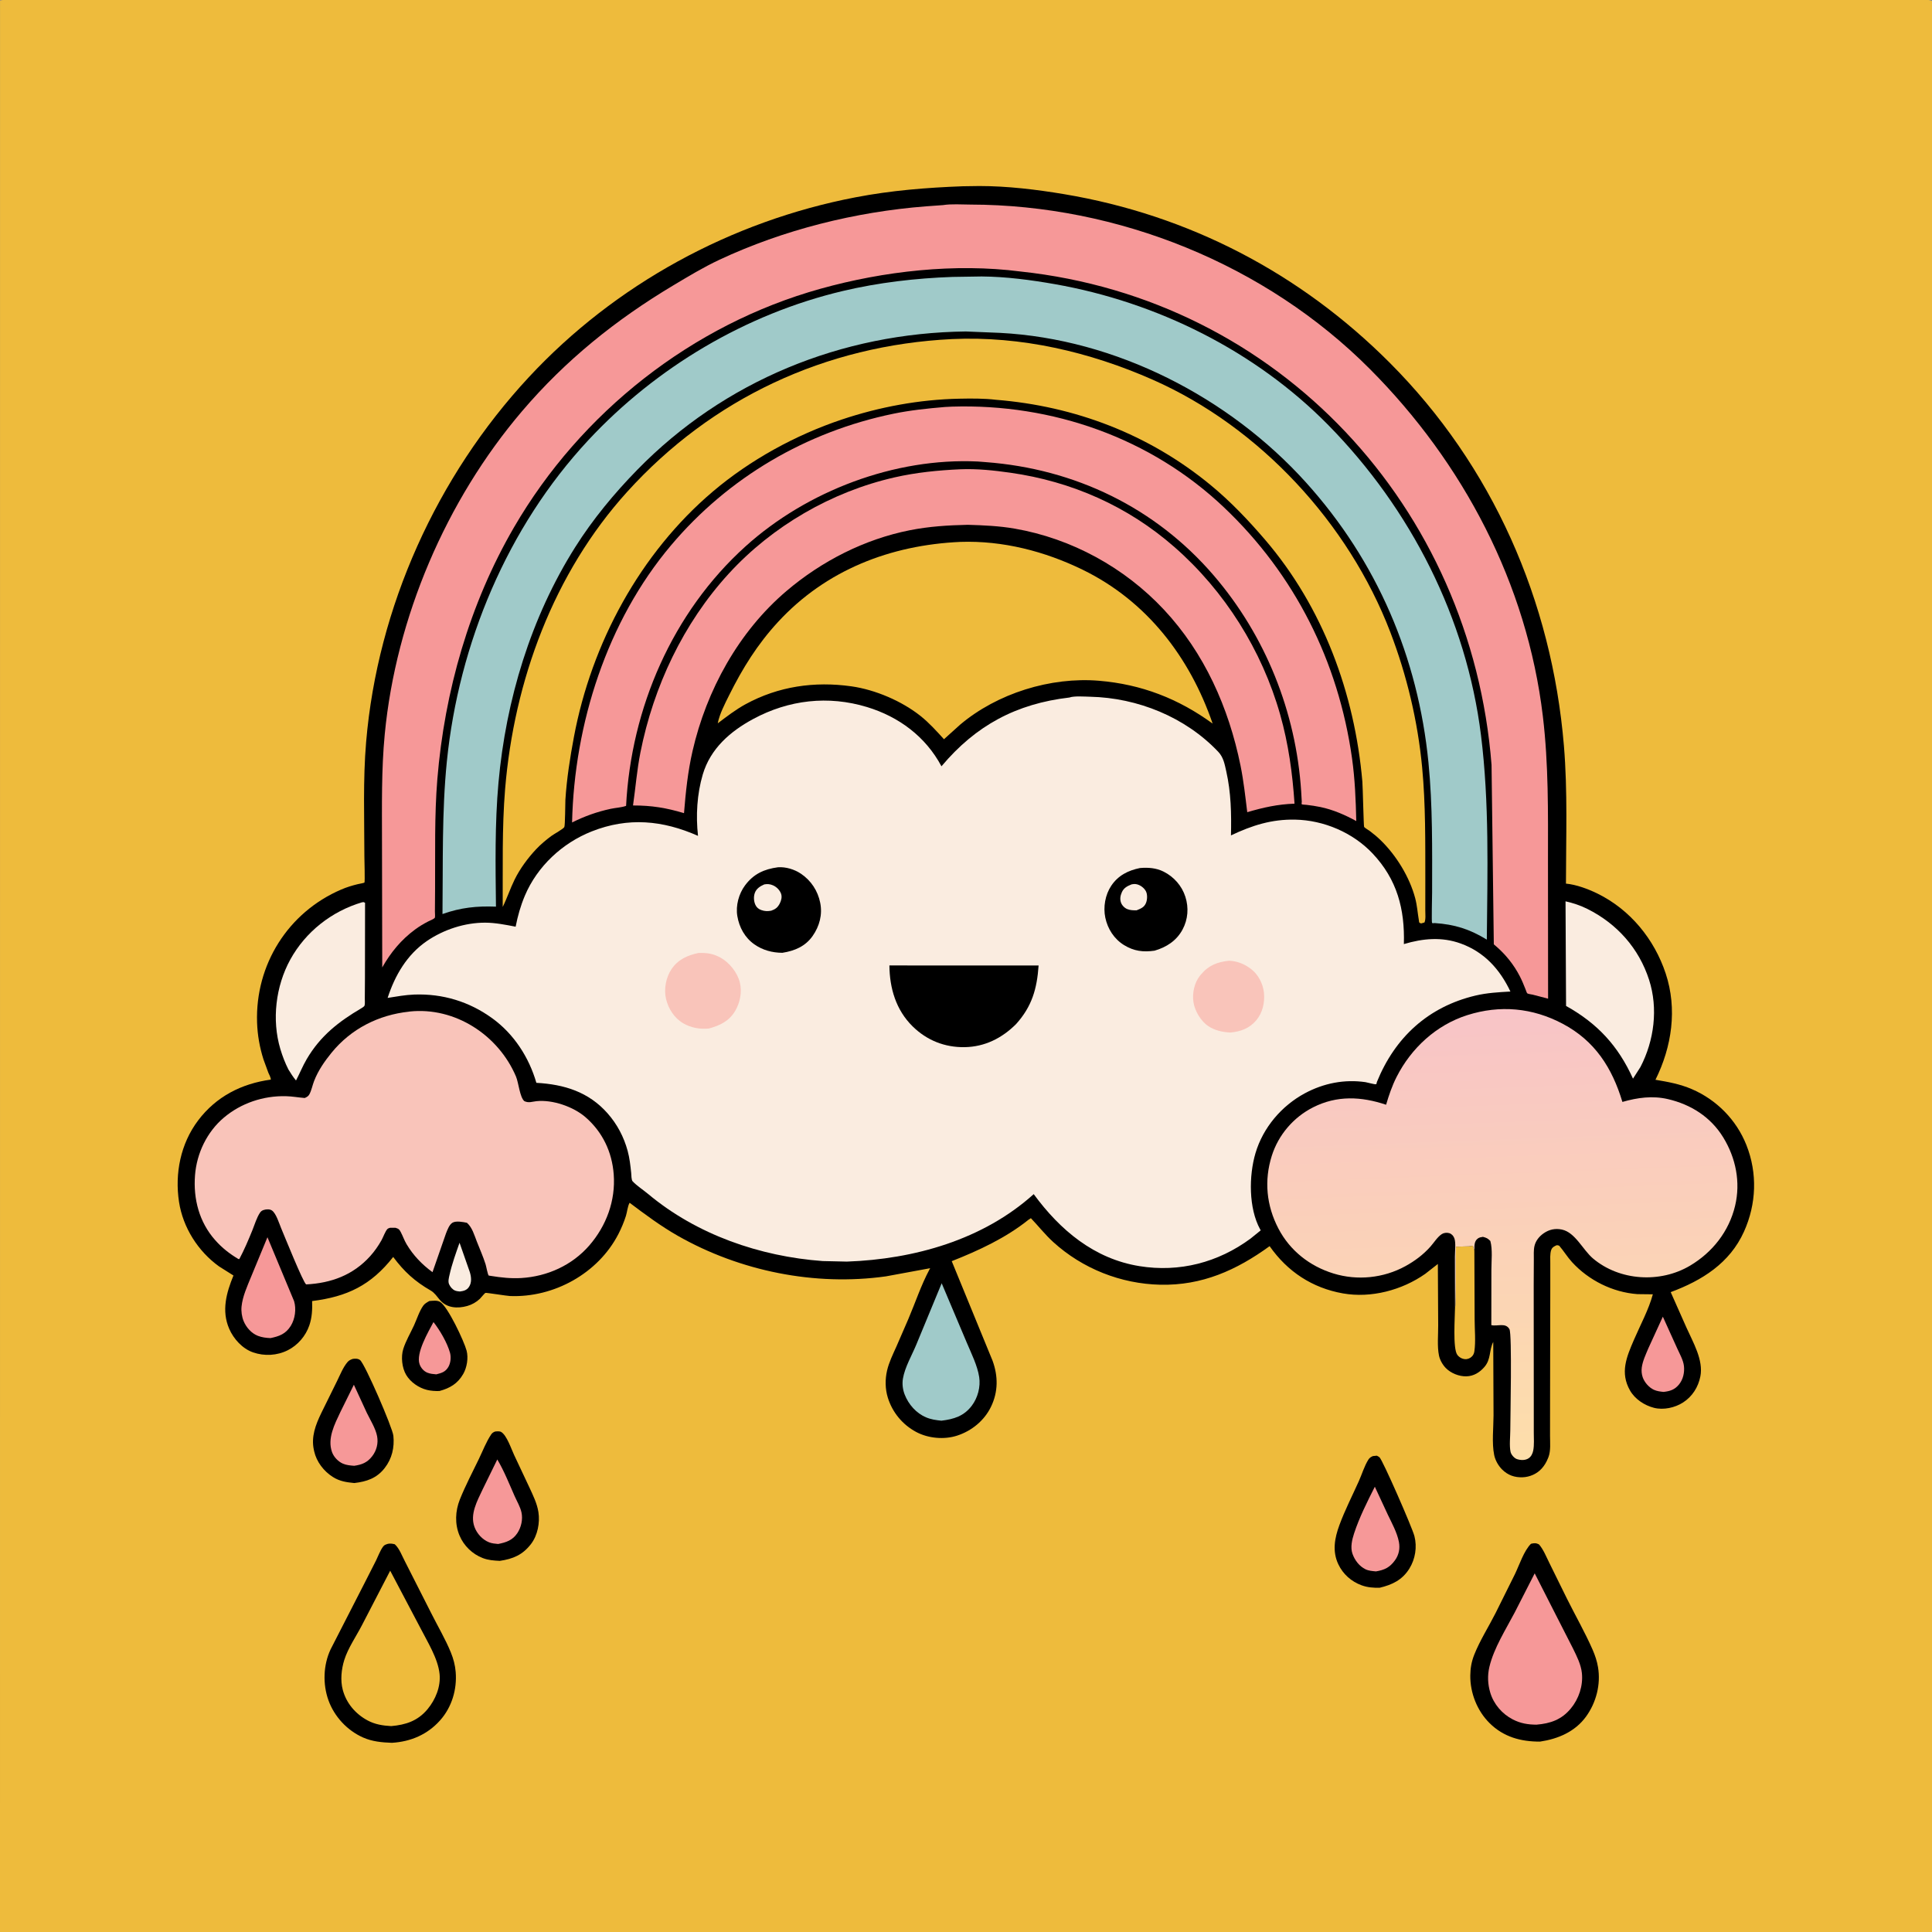 <svg version="1.1" xmlns="http://www.w3.org/2000/svg" style="display: block;" viewBox="0 0 2048 2048" width="1024" height="1024">
<rect x="0" y="0" width="2048" height="2048" fill="#808080" stroke="none"/>
<defs>
	<linearGradient id="Gradient1" gradientUnits="userSpaceOnUse" x1="1602.73" y1="1545.49" x2="1585.08" y2="1071.07">
		<stop class="stop0" offset="0" stop-opacity="1" stop-color="rgb(253,222,170)"/>
		<stop class="stop1" offset="1" stop-opacity="1" stop-color="rgb(248,196,199)"/>
	</linearGradient>
</defs>
<path transform="translate(0,0)" fill="rgb(238,187,60)" d="M 2048 1 L 2048 2048 L -0 2048 L 0.047 0.547 L 3 0 L 1600.23 -0.066 L 1928.76 -0.067 L 2012.87 -0.063 L 2035.74 -0.066 C 2039.74 -0.066 2044.29 -0.681 2048 1 z"/>
<path transform="translate(0,0)" fill="rgb(0,0,0)" d="M 455.148 1379.13 C 458.769 1378.91 463.242 1378.12 466.5 1380.07 C 474.69 1384.95 491.934 1421.68 494.593 1431.65 C 496.67 1439.43 494.962 1449.65 491.02 1456.5 C 485.089 1466.8 476.932 1471.5 465.858 1474.52 C 461.518 1474.68 456.726 1474.37 452.509 1473.32 C 443.861 1471.16 435.118 1465.14 430.555 1457.44 C 426.1 1449.92 424.86 1438.23 427.516 1429.85 C 430.187 1421.43 435.144 1413.05 438.841 1405 C 441.854 1398.44 444.528 1389.8 448.706 1383.99 C 450.3 1381.78 452.814 1380.43 455.148 1379.13 z"/>
<path transform="translate(0,0)" fill="rgb(246,152,152)" d="M 459.507 1401.45 C 466.336 1410.16 473.997 1423.23 477.009 1433.91 C 478.346 1438.65 477.745 1444.89 475.192 1449.15 C 472.087 1454.34 468.099 1455.45 462.503 1456.86 C 459.328 1456.59 456.08 1456.33 453.094 1455.14 C 449.178 1453.57 446.122 1449.99 444.741 1446.04 C 440.679 1434.4 454.105 1411.66 459.507 1401.45 z"/>
<path transform="translate(0,0)" fill="rgb(0,0,0)" d="M 373.936 1440.5 C 376.588 1440.12 379.462 1440 381.703 1441.75 C 386.824 1445.73 416.095 1513.29 416.991 1521.97 C 418.27 1534.35 415.535 1546.2 407.822 1556.13 C 399.34 1567.06 388.639 1570.55 375.581 1572.09 C 367.259 1571.28 360.099 1570.26 352.829 1565.65 C 343.192 1559.54 335.541 1549.61 333.024 1538.41 L 332.726 1537 C 329.657 1523.03 334.557 1510.4 340.525 1497.98 L 357.394 1463.75 C 360.565 1457.33 363.716 1449.29 368.394 1443.84 C 369.981 1442 371.688 1441.29 373.936 1440.5 z"/>
<path transform="translate(0,0)" fill="rgb(246,152,152)" d="M 375.12 1467.89 L 388.793 1497.56 C 392.433 1505.08 398.241 1514.26 399.759 1522.5 C 401.151 1530.06 399.205 1537.62 394.529 1543.67 C 389.299 1550.43 383.646 1552.62 375.44 1553.8 C 371.405 1553.48 367.257 1553.17 363.5 1551.53 C 358.487 1549.35 353.861 1544.53 351.995 1539.39 C 346.701 1524.82 354.81 1509.55 360.916 1496.6 L 375.12 1467.89 z"/>
<path transform="translate(0,0)" fill="rgb(0,0,0)" d="M 1455.32 1543.5 L 1459.5 1543.08 C 1460.43 1543.63 1461.46 1544.03 1462.28 1544.73 C 1465.65 1547.6 1497.03 1619.29 1499.35 1628.37 C 1502.3 1639.87 1500.3 1652.54 1494.07 1662.65 C 1486.54 1674.85 1475.8 1679.92 1462.44 1683.1 C 1455.73 1683.19 1449.67 1682.8 1443.27 1680.45 C 1432.41 1676.46 1423.63 1668.65 1418.68 1658.2 C 1412.14 1644.38 1414.76 1630.46 1419.81 1616.69 C 1425.65 1600.79 1433.54 1585.48 1440.45 1570.02 C 1443.71 1562.72 1446.31 1554 1450.53 1547.27 C 1451.8 1545.23 1453.19 1544.49 1455.32 1543.5 z"/>
<path transform="translate(0,0)" fill="rgb(246,152,152)" d="M 1457.38 1576 L 1471.11 1605.55 C 1475.42 1614.54 1481.02 1624.68 1482.9 1634.5 C 1484.23 1641.52 1482.91 1648.18 1478.73 1653.97 C 1473.26 1661.56 1467.56 1664.28 1458.58 1665.75 C 1454.86 1665.39 1450.93 1665.17 1447.52 1663.51 C 1440.88 1660.28 1436.09 1653.91 1433.68 1647.06 C 1431.29 1640.31 1433.22 1632.11 1435.37 1625.55 C 1440.99 1608.43 1449.26 1592.06 1457.38 1576 z"/>
<path transform="translate(0,0)" fill="rgb(0,0,0)" d="M 524.713 1517.5 C 526.577 1517.26 529.631 1516.97 531.251 1517.94 C 537.281 1521.55 541.856 1535.71 545.007 1542.38 L 561.043 1576.45 C 564.93 1584.89 569.297 1593.6 570.741 1602.88 C 572.497 1614.16 569.919 1627.54 562.891 1636.71 C 554.062 1648.22 543.831 1652.54 529.802 1654.58 C 523.502 1654.27 517.723 1653.92 511.75 1651.62 C 500.706 1647.38 491.673 1638.61 487.097 1627.71 C 481.982 1615.53 482.592 1601.72 487.438 1589.59 C 493.291 1574.95 500.828 1560.65 507.683 1546.44 C 511.729 1538.05 515.385 1528.48 520.545 1520.75 C 521.742 1518.96 522.786 1518.32 524.713 1517.5 z"/>
<path transform="translate(0,0)" fill="rgb(246,152,152)" d="M 527.156 1547.09 C 534.322 1559.15 539.758 1572.86 545.432 1585.71 C 547.87 1591.23 551.512 1597.32 552.793 1603.18 C 554.402 1610.54 552.555 1618.94 548.418 1625.17 C 543.362 1632.79 536.48 1635.04 528.038 1636.69 C 524.893 1636.42 521.457 1636.1 518.5 1634.94 C 511.42 1632.16 505.548 1625.71 502.967 1618.64 C 497.982 1604.99 505.908 1591.04 511.603 1578.85 L 527.156 1547.09 z"/>
<path transform="translate(0,0)" fill="rgb(0,0,0)" d="M 1622.88 1636.5 C 1626.19 1635.63 1628.41 1635.5 1631.5 1637.23 C 1636.24 1642.81 1639.2 1650.41 1642.46 1656.95 L 1660.96 1694.48 C 1669.93 1712.53 1680.26 1730.49 1688.3 1748.91 C 1690.88 1754.84 1692.89 1760.89 1693.96 1767.27 C 1697.04 1785.47 1692.08 1804.77 1681.25 1819.68 C 1669.59 1835.74 1651.55 1843.33 1632.5 1846.18 C 1612.1 1846.24 1593.78 1841.27 1578.93 1826.5 C 1565.79 1813.43 1558.4 1794.59 1558.57 1776.14 C 1558.65 1768.28 1559.86 1761.41 1562.75 1754.1 C 1568.72 1739.01 1577.92 1724.64 1585.27 1710.13 L 1606.02 1668.39 C 1610.62 1658.79 1615.44 1643.84 1622.88 1636.5 z"/>
<path transform="translate(0,0)" fill="rgb(246,152,152)" d="M 1626.84 1667.81 L 1649.15 1711.63 L 1667.4 1747.39 C 1671.38 1755.51 1675.91 1764.38 1676.87 1773.5 C 1678.27 1786.94 1673.69 1800.75 1665.1 1811.12 C 1655.3 1822.96 1643.46 1827 1628.69 1828.22 C 1619.61 1828.16 1611.77 1826.88 1603.6 1822.65 C 1592.26 1816.78 1583.47 1806.58 1579.75 1794.31 C 1577.05 1785.39 1576.66 1776.01 1578.82 1766.94 C 1583.57 1747.03 1596.14 1727.41 1605.62 1709.36 L 1626.84 1667.81 z"/>
<path transform="translate(0,0)" fill="rgb(0,0,0)" d="M 411.239 1636.5 C 414.112 1636.04 415.742 1636.32 418.5 1637 C 423.438 1641.46 426.298 1649.6 429.415 1655.45 L 457.407 1710.61 C 464.237 1724.22 472.132 1737.49 477.889 1751.59 C 480.654 1758.36 482.465 1765.09 483.054 1772.43 C 484.537 1790.91 478.98 1809.62 466.573 1823.59 C 453.135 1838.71 435.326 1846.27 415.429 1847.45 C 404.871 1847.08 394.574 1846.14 384.809 1841.8 C 368.084 1834.37 354.446 1819.73 348.215 1802.5 C 341.986 1785.28 342.658 1764.91 350.495 1748.31 L 386.425 1678.16 L 398.639 1654.12 C 400.868 1649.53 402.928 1643.92 405.855 1639.77 C 407.456 1637.5 408.697 1637.39 411.239 1636.5 z"/>
<path transform="translate(0,0)" fill="rgb(238,187,60)" d="M 413.62 1665.01 L 445.367 1725.23 C 452.919 1740.13 464.251 1757.78 465.967 1774.5 C 467.344 1787.91 461.612 1801.75 453.163 1811.88 C 442.83 1824.26 430.165 1828.4 414.664 1829.74 C 405.758 1829.25 397.449 1827.96 389.5 1823.65 C 376.761 1816.74 367.119 1805.44 363.363 1791.36 C 360.647 1781.17 361.857 1769.47 364.997 1759.5 C 368.882 1747.17 377.586 1734.51 383.595 1722.96 L 413.62 1665.01 z"/>
<path transform="translate(0,0)" fill="rgb(0,0,0)" d="M 1020.62 197.446 L 1038.03 197.194 C 1067.91 197.202 1098.54 200.887 1128 205.817 C 1260.23 227.951 1378.24 289.541 1472.93 384.299 C 1582.18 493.618 1644.99 637.047 1657.81 790.487 C 1661.85 838.876 1660.01 888.131 1659.97 936.671 C 1670.97 937.683 1683.63 942.421 1693.5 947.276 C 1728.07 964.274 1753.66 995.584 1765.7 1031.93 C 1778.17 1069.59 1772.26 1109.56 1754.86 1144.61 C 1768.21 1146.83 1780.79 1149.11 1793.29 1154.47 C 1819.64 1165.77 1840.69 1187.1 1851.27 1213.82 C 1863.09 1243.68 1861.88 1276.28 1848.73 1305.5 C 1833.62 1339.08 1804.15 1357.39 1771.01 1369.71 L 1787.78 1407.46 C 1794.61 1422.77 1805.89 1441.71 1802.45 1459.06 C 1800.21 1470.41 1793.91 1480.42 1784.04 1486.74 C 1775.41 1492.26 1763.37 1494.91 1753.31 1492.35 C 1743.24 1489.8 1733.18 1483.2 1727.93 1474.04 C 1717.05 1455.05 1724.23 1438.39 1732.13 1420.08 C 1738.76 1404.69 1747.76 1388.09 1752.08 1372.02 L 1735.71 1371.83 C 1709.51 1369.91 1684.09 1357.22 1666.44 1337.93 C 1661.47 1332.5 1657.65 1326.11 1652.82 1320.5 C 1650.69 1319.87 1650.62 1319.65 1648.64 1320.67 C 1646.58 1321.72 1645.05 1322.82 1644.31 1325.1 C 1642.92 1329.42 1643.38 1334.75 1643.37 1339.27 L 1643.37 1365.05 L 1643.14 1486.73 L 1643.1 1522.12 C 1643.1 1529.17 1643.99 1537.8 1641.47 1544.5 L 1640.85 1546 C 1639.22 1550.01 1637.25 1553.4 1634.35 1556.64 C 1629.21 1562.39 1621.57 1565.73 1613.91 1565.98 C 1605.52 1566.26 1598.38 1563.77 1592.33 1557.75 C 1588.28 1553.73 1585.06 1548.01 1583.9 1542.41 C 1581.29 1529.73 1583.18 1513.4 1583.21 1500.38 L 1582.9 1422.5 C 1578.33 1431.32 1580.78 1440.71 1573.47 1449.13 C 1568.5 1454.85 1562.16 1458.78 1554.41 1458.97 C 1546.71 1459.16 1537.95 1455.68 1532.58 1450.14 C 1529.19 1446.64 1526.38 1441.71 1525.38 1436.92 C 1523.36 1427.25 1524.6 1414.82 1524.54 1404.86 L 1524.19 1339.86 L 1510.84 1350.31 C 1486.2 1367.64 1453.38 1376.33 1423.56 1371.06 C 1391.03 1365.31 1364.76 1347.97 1345.85 1320.97 C 1310.7 1346.48 1274.26 1362.83 1230 1361.86 C 1188.14 1360.94 1147.51 1344.83 1116.5 1316.63 C 1107.88 1308.78 1100.8 1299.74 1092.8 1291.33 L 1090.33 1292.92 C 1066.24 1312.27 1037.46 1325.61 1008.88 1336.89 L 1052.19 1442.49 C 1058.11 1458.82 1058.18 1475.27 1050.54 1491.14 C 1043.44 1505.88 1030.02 1516.84 1014.5 1521.85 C 1000.75 1526.29 983.893 1524.73 971.169 1517.93 C 956.707 1510.19 945.948 1497.19 941.11 1481.5 C 938.266 1472.28 938.155 1462.08 940.355 1452.71 C 942.424 1443.91 946.54 1435.63 950.218 1427.41 L 962.862 1398.28 C 970.214 1381.02 976.378 1362.37 985.195 1345.86 L 986.011 1344.35 L 939.187 1352.98 C 863.917 1363.57 784.364 1347.5 718.444 1309.97 C 700.559 1299.79 683.843 1287.36 667.429 1274.99 C 665.259 1278.65 664.83 1284.76 663.496 1288.94 C 661.402 1295.52 658.661 1302.05 655.503 1308.18 C 634.042 1349.85 587.127 1375.73 540.572 1373.84 C 537.35 1373.71 515.476 1370.21 514.656 1370.5 C 513.607 1370.87 509.864 1375.67 508.743 1376.74 C 504.972 1380.32 500.371 1382.95 495.355 1384.38 C 485.032 1387.31 473.528 1386.64 466.248 1377.98 C 463.204 1374.37 460.674 1370.38 456.498 1367.98 C 439.662 1358.28 428.424 1347.98 416.811 1332.43 C 393.292 1362.37 368.171 1374.52 330.858 1379.17 C 331.169 1388.04 330.787 1396.51 327.884 1405 C 324.056 1416.19 315.684 1425.97 305.119 1431.28 C 293.718 1437.02 280.302 1437.76 268.25 1433.57 C 256.961 1429.65 247.63 1419.33 242.95 1408.54 C 234.658 1389.41 239.961 1370.38 247.477 1352.08 L 232.184 1342.44 C 209.952 1326.45 193.93 1301.25 189.77 1274.06 C 185.162 1243.95 191.435 1212.37 209.954 1187.79 C 229.117 1162.36 256.064 1148.65 287.098 1144.43 C 287.028 1141.99 285.396 1139.36 284.455 1137.11 L 279.297 1123.01 C 275.257 1110.3 272.947 1097.19 272.509 1083.87 C 270.5 1022.62 305.338 967.122 361.702 942.946 C 367.421 940.493 373.169 938.725 379.214 937.261 C 380.004 937.07 386.039 935.942 386.328 935.6 C 386.98 934.83 386.268 910.77 386.266 908.164 C 386.234 867.755 384.699 826.723 388.121 786.438 C 400.263 643.518 463.139 504.689 560.567 399.85 C 652.117 301.336 774.929 234.466 907.043 209.127 C 944.85 201.876 982.221 198.867 1020.62 197.446 z"/>
<path transform="translate(0,0)" fill="rgb(250,236,224)" d="M 487.135 1317.37 L 498.08 1348.63 C 499.603 1353.73 500.251 1359.59 497.09 1364.25 C 494.708 1367.76 491.452 1368.53 487.5 1369.04 C 485.912 1368.89 483.999 1368.71 482.5 1368.1 C 479.61 1366.94 477.396 1364.25 476.104 1361.46 C 474.715 1358.46 475.819 1354.57 476.504 1351.47 C 479.074 1339.88 483.204 1328.56 487.135 1317.37 z"/>
<path transform="translate(0,0)" fill="rgb(246,152,152)" d="M 1762.68 1395.73 L 1777.83 1429.19 C 1780.4 1434.92 1784.38 1441.82 1785.05 1448.01 C 1785.81 1454.92 1784.21 1462.29 1779.7 1467.73 C 1775.17 1473.18 1770.27 1474.73 1763.44 1475.48 C 1760.04 1475.15 1756.33 1474.7 1753.21 1473.24 C 1747.95 1470.8 1743.17 1465.35 1741.31 1459.88 C 1740.2 1456.61 1739.89 1453.02 1740.35 1449.6 C 1741.3 1442.64 1744.61 1435.77 1747.3 1429.31 L 1762.68 1395.73 z"/>
<path transform="translate(0,0)" fill="rgb(238,187,60)" d="M 1542.39 1385.8 C 1543.83 1383.97 1543.03 1329.64 1543.38 1321.54 L 1557.28 1321.16 L 1561.45 1320.52 C 1561.63 1322.23 1562.33 1323.77 1562.89 1325.38 L 1563.17 1398.38 C 1563.17 1409.2 1564.46 1421.94 1562.88 1432.57 C 1562.59 1434.49 1561.83 1436.29 1560.5 1437.72 C 1558.6 1439.76 1555.8 1440.96 1553 1440.75 C 1549.76 1440.51 1546.71 1438.76 1544.78 1436.14 C 1539.86 1429.41 1542.33 1395.71 1542.39 1385.8 z"/>
<path transform="translate(0,0)" fill="rgb(246,152,152)" d="M 283.506 1311.51 L 311.769 1379.34 C 314.206 1387.71 312.836 1398.02 308.238 1405.46 C 302.933 1414.03 295.986 1416.55 286.738 1418.44 C 282.132 1418.24 277.812 1417.74 273.469 1416.08 C 266.623 1413.46 261.066 1407.21 258.291 1400.5 C 256.316 1395.72 255.533 1389.98 256.067 1384.84 C 257.177 1374.18 262.055 1363.51 266.088 1353.66 L 283.506 1311.51 z"/>
<path transform="translate(0,0)" fill="rgb(160,202,201)" d="M 998.222 1360.31 L 1024.77 1423.14 C 1029.53 1434.48 1036.1 1447.47 1037.97 1459.69 C 1039.57 1470.12 1036.5 1481.67 1030.18 1490.06 C 1021.82 1501.16 1011.18 1504.38 997.911 1506 C 992.11 1505.38 987.12 1504.74 981.702 1502.46 C 971.209 1498.06 963.085 1488.75 958.998 1478.28 C 956.954 1473.04 956.193 1467.02 957.132 1461.44 C 959.179 1449.26 966.655 1436.66 971.36 1425.26 L 998.222 1360.31 z"/>
<path transform="translate(0,0)" fill="rgb(250,236,224)" d="M 1659.53 955.444 C 1667.65 957.242 1675.43 959.857 1682.87 963.584 C 1714.14 979.243 1737.32 1005.24 1748.09 1038.62 C 1757.89 1068.98 1753.52 1103.08 1738.92 1131.12 L 1731.04 1143.42 C 1715.37 1108.7 1693.46 1084.95 1660.09 1066.34 L 1659.53 955.444 z"/>
<path transform="translate(0,0)" fill="rgb(250,236,224)" d="M 383.685 956.5 C 385.956 956.188 384.858 956.031 386.976 957 L 386.867 1036.15 L 386.712 1058.37 C 386.663 1060.39 387.007 1064.05 386.472 1065.9 C 386.188 1066.89 384.083 1068.19 383.245 1068.68 C 359.026 1082.91 339.55 1098.08 325.064 1122.84 C 320.829 1130.07 317.693 1137.95 313.776 1145.37 C 310.677 1141.7 308.252 1137.76 305.726 1133.69 C 302.17 1126.66 299.386 1119.44 297.139 1111.88 C 287.983 1081.09 292.238 1045.39 307.688 1017.24 C 323.881 987.744 351.549 966.04 383.685 956.5 z"/>
<path transform="translate(0,0)" fill="rgb(246,152,152)" d="M 1018.02 497.447 C 1035.63 496.711 1053.59 498.635 1071 501.105 C 1136 510.328 1195.46 536.557 1244.94 579.868 C 1298.35 626.611 1337.72 689.282 1357.06 757.566 C 1365.83 788.528 1370.12 819.9 1372.25 851.93 C 1354.53 852.507 1339.04 855.969 1322.13 860.956 C 1320.09 844.368 1318.32 827.901 1314.99 811.5 C 1302.52 750.205 1276.81 692.202 1233.77 646.216 C 1192.03 601.614 1135.95 570.833 1075.65 560.37 C 1059.11 557.5 1042.64 556.817 1025.89 556.312 C 1005.02 556.784 985.05 557.99 964.5 562.064 C 916.332 571.612 871.007 594.786 833.689 626.5 C 782.962 669.609 748.922 731.646 734.128 796.141 C 729.097 818.074 726.891 839.631 725.078 861.985 C 706.264 856.312 690.746 853.795 671.025 853.83 C 673.731 835.048 675.151 816.387 678.866 797.676 C 692.719 727.901 724.294 660.763 772.471 608.132 C 818.689 557.642 881.474 521.27 948.216 506.054 C 971.265 500.799 994.455 498.514 1018.02 497.447 z"/>
<path transform="translate(0,0)" fill="rgb(238,187,60)" d="M 1018.09 574.429 C 1062.96 572.885 1107.48 584.364 1147.6 603.914 C 1215.52 637.016 1261.2 696.442 1285.45 767.042 C 1249.17 740.57 1209.87 725.37 1165.02 721.638 C 1113.63 717.361 1057.09 734.982 1017.7 768.234 L 1000.65 783.617 C 992.867 775.094 985.004 766.3 975.965 759.087 C 956.043 743.19 927.8 731.092 902.5 727.532 C 863.445 722.035 825.222 727.483 790.34 746.494 C 779.846 752.213 770.364 759.575 760.843 766.751 C 762.819 756.659 768.356 746.156 772.907 737 C 787.13 708.389 802.874 683.048 824.64 659.418 C 875.612 604.082 944.093 577.738 1018.09 574.429 z"/>
<path transform="translate(0,0)" fill="rgb(246,152,152)" d="M 1001.7 431.42 L 1009.22 431.044 C 1115.56 427.758 1219.73 464.159 1297.37 537.749 C 1372.47 608.926 1418.75 701.2 1433.18 803.64 C 1436.32 825.874 1437.18 847.96 1437.71 870.369 C 1425.87 863.84 1413.02 858.275 1399.75 855.5 C 1394.91 854.486 1390 853.758 1385.09 853.192 C 1384.42 853.116 1380.42 852.897 1380.11 852.666 C 1379.36 852.125 1379.99 850.833 1379.94 849.916 L 1379.3 838.913 C 1373.84 754.8 1341.57 674.023 1286.64 610.047 C 1224.72 537.937 1139.31 496.953 1044.96 489.883 L 1036.5 489.217 C 948.342 485.024 855.45 520.355 790.225 579.222 C 712.847 649.057 668.953 750.696 663.68 854.253 C 658.594 856.063 652.695 856.239 647.384 857.383 C 632.79 860.528 619.767 865.2 606.425 871.851 C 608.771 767.364 643.439 658.464 711.416 577.954 C 772.189 505.975 854.635 457.694 946.891 438.599 C 965.023 434.846 983.275 432.982 1001.7 431.42 z"/>
<path transform="translate(0,0)" fill="rgb(249,196,186)" d="M 433.599 1072.39 L 434.025 1072.28 C 482.353 1067.05 528.396 1097.29 546.973 1141.17 C 549.777 1147.79 550.954 1163.08 555.83 1167.27 C 560.79 1169.47 563.755 1167.79 568.812 1167.27 C 585.688 1165.53 607.669 1173.07 620.5 1184.14 C 638.675 1199.81 648.8 1221.06 650.574 1244.94 C 652.638 1272.71 642.791 1299.37 624.712 1320.21 C 606.493 1341.22 580.195 1353.1 552.6 1354.76 C 541.663 1355.42 531.145 1354.25 520.363 1352.52 C 520.208 1352.49 518.045 1352.14 518.042 1352.14 C 516.926 1350.85 515.458 1342.47 514.744 1340.21 C 512.134 1331.95 508.547 1323.98 505.391 1315.91 C 502.758 1309.18 500.56 1301.12 495 1296.23 C 490.99 1295.33 483.466 1293.93 479.755 1296.06 C 476.175 1298.12 474.163 1303.99 472.711 1307.63 L 458.47 1348.55 C 447.367 1340.46 437.995 1330.7 430.959 1318.85 C 428.508 1314.73 427.03 1310.21 424.801 1306 C 423.171 1302.92 422.529 1302.53 419.202 1301.5 L 413.5 1301.49 C 412.942 1301.61 411.268 1302.22 410.733 1302.76 C 408.458 1305.04 406.191 1311.5 404.452 1314.61 C 401.077 1320.65 396.99 1326.5 392.348 1331.64 C 374.234 1351.68 351.073 1360.16 324.546 1361.53 C 321.534 1360.01 301.096 1309.14 298.056 1302 C 295.976 1297.11 292.764 1286.3 288.31 1283.19 C 285.942 1281.53 282.191 1281.78 279.547 1282.62 C 277.813 1283.16 276.616 1284.01 275.612 1285.5 C 272.098 1290.72 269.95 1298.14 267.565 1304.02 C 263.332 1314.46 258.979 1324.69 253.707 1334.66 L 252.734 1334.64 C 243.196 1328.94 235.425 1322.87 228.019 1314.5 C 211.124 1295.4 204.791 1270.9 206.726 1245.82 C 208.52 1222.57 219.37 1199.88 237.288 1184.75 C 255.587 1169.31 279.11 1161.46 303.026 1162 C 309.677 1162.15 316.354 1163.4 323 1163.92 C 325.079 1163 326.788 1162.18 327.924 1160.09 C 330.236 1155.83 331.2 1150.41 332.976 1145.86 C 337.288 1134.79 344.011 1125.07 351.477 1115.9 C 372.132 1090.54 401.313 1075.81 433.599 1072.39 z"/>
<path transform="translate(0,0)" fill="rgb(238,187,60)" d="M 1009.08 359.438 C 1082.4 356.041 1155.09 373.032 1221.89 402.494 C 1335.36 452.546 1429.61 554.68 1473.78 670.073 C 1491.31 715.855 1502.86 764.44 1507.51 813.229 C 1511.28 852.716 1510.84 893.148 1510.9 932.801 L 1510.87 965 C 1510.85 968.833 1511.54 974.385 1510 977.868 L 1506.5 978.871 C 1503.95 978.058 1504.49 978.103 1504.05 975.5 C 1502.7 967.571 1502.23 959.938 1500.15 952.062 C 1494.22 929.731 1480.08 906.685 1463.55 890.672 C 1459.92 887.146 1456.04 883.886 1451.97 880.866 C 1450.87 880.045 1446.57 877.519 1446.01 876.572 C 1445.51 875.72 1444.62 833.741 1444.16 828.491 C 1435.98 735.03 1402.54 643.928 1341.05 572.164 C 1323.19 551.31 1304.33 531.476 1283.09 514.006 C 1217.89 460.384 1139.6 430.516 1055.76 423.793 C 1043.09 422.255 1029.63 422.38 1016.88 422.636 C 974.646 423.481 932.133 431.359 892.117 444.796 C 843.262 461.202 795.361 487.438 755.951 520.79 C 678.469 586.362 627.024 681.948 608.396 781.129 C 604.251 803.196 600.781 825.37 599.342 847.797 C 599.12 851.26 599.141 875.09 598.187 876.759 C 597.02 878.8 587.181 884.146 584.527 886.113 C 578.731 890.409 573.106 895.092 568.171 900.367 C 559.427 909.715 551.202 920.861 545.523 932.381 C 540.847 941.864 537.6 951.945 532.89 961.399 C 533.104 920.141 532.047 877.655 535.425 836.561 C 544.873 721.642 586.891 607.44 664.82 521.378 C 754.773 422.04 875.162 366.06 1009.08 359.438 z"/>
<path transform="translate(0,0)" fill="url(#Gradient1)" d="M 1542.39 1385.8 L 1542.25 1332.31 C 1542.23 1327.03 1543.47 1317.09 1541.62 1312.47 C 1540.59 1309.89 1538.81 1307.95 1536.11 1307.15 C 1533.68 1306.43 1530.5 1306.82 1528.42 1308.16 C 1523.79 1311.13 1520.05 1317.26 1516.39 1321.38 C 1508.71 1330.02 1499.82 1336.68 1489.72 1342.21 C 1466.57 1354.88 1438.78 1357.73 1413.5 1349.94 C 1388.37 1342.2 1367.43 1325.78 1355.18 1302.34 C 1342.45 1277.97 1339.88 1251.44 1348.14 1225.22 C 1355.13 1203.06 1371.14 1184.35 1391.93 1173.82 C 1417.3 1160.97 1442.98 1162.27 1469.32 1171.07 C 1472.27 1161.03 1475.67 1151.02 1480.41 1141.67 C 1495.9 1111.09 1522.45 1086.54 1555.36 1076.09 C 1590.05 1065.08 1624.43 1068.23 1656.5 1085.22 C 1690.7 1103.33 1708.9 1131.9 1719.82 1168.09 C 1735.73 1163.5 1751.76 1161.29 1768.11 1165.11 C 1792.48 1170.81 1813.42 1184.06 1826.65 1205.62 C 1840.04 1227.42 1845.27 1253.12 1839.26 1278.26 C 1832.79 1305.33 1815.32 1327.53 1791.48 1341.68 C 1759.9 1360.43 1716.81 1357.81 1688.65 1334.04 C 1677.79 1324.86 1669.86 1306.36 1655.59 1303.37 C 1648.68 1301.93 1642.23 1303.27 1636.43 1307.29 C 1631.71 1310.55 1627.97 1315.09 1626.63 1320.72 C 1625.57 1325.2 1625.95 1330.37 1625.92 1334.98 L 1625.79 1362.16 L 1625.87 1486.13 L 1625.88 1518.72 C 1625.87 1524.8 1626.45 1531.57 1625.3 1537.56 C 1624.69 1540.72 1623.14 1544.1 1620.33 1545.88 C 1616.64 1548.21 1612.06 1547.99 1608.07 1546.73 C 1605.15 1545.8 1601.85 1541.93 1601.24 1538.99 C 1599.84 1532.35 1600.96 1522.98 1600.97 1516.09 C 1600.98 1503.68 1602.96 1414.23 1600.08 1409 C 1596.05 1401.7 1587.36 1406.24 1580.87 1404.69 L 1580.93 1346.4 C 1580.93 1336.9 1582.33 1324.58 1579.84 1315.5 C 1576.93 1312.59 1575.98 1312.25 1572 1311.09 C 1569.95 1311.45 1568.16 1311.64 1566.45 1312.94 C 1562.45 1316 1563.02 1320.88 1562.89 1325.38 C 1562.33 1323.77 1561.63 1322.23 1561.45 1320.52 L 1557.28 1321.16 L 1543.38 1321.54 C 1543.03 1329.64 1543.83 1383.97 1542.39 1385.8 z"/>
<path transform="translate(0,0)" fill="rgb(160,202,201)" d="M 1009.55 293.548 L 1040.62 293.065 C 1066.18 293.236 1093 296.782 1118.17 301.214 C 1226.4 320.273 1330.78 371.986 1408.15 450.709 C 1495.52 539.608 1554.47 655.27 1569.92 779.435 C 1578.85 851.203 1576.76 923.891 1576.09 996.045 C 1557.96 984.963 1542.1 979.904 1520.82 978.482 C 1519.89 978.42 1518.66 978.995 1518.04 978.305 C 1517.38 977.569 1518.09 949.229 1518.09 946.066 C 1518.14 900.186 1518.74 854.011 1514.23 808.302 C 1503.21 696.691 1459.7 594.954 1384.52 511.549 C 1302.84 420.927 1182.55 359.211 1060.11 352.862 L 1023.79 351.373 C 892.212 352.955 767.781 403.615 675.542 498.009 C 651.108 523.014 628.477 550.359 609.785 579.947 C 562.629 654.592 536.283 742.136 528.4 829.733 C 524.498 873.102 525.233 917.56 525.743 961.076 C 505.301 960.295 488.362 962.066 469.051 968.921 C 469.677 915.159 468.281 860.727 473.681 807.197 C 486.275 682.355 537.82 558.712 623.682 466.56 C 695.582 389.393 790.697 332.78 893.5 308.448 C 931.432 299.469 970.646 294.941 1009.55 293.548 z"/>
<path transform="translate(0,0)" fill="rgb(246,152,152)" d="M 999.59 217.421 C 1008.56 215.982 1019.49 216.839 1028.6 216.854 C 1184.95 217.103 1341.59 280.158 1452.24 391.277 C 1551.2 490.661 1618.75 619.014 1635.49 759.226 C 1641.61 810.44 1640.97 861.148 1640.92 912.62 L 1641.04 1058.64 L 1624.76 1054.39 C 1623.43 1054.07 1619.99 1053.7 1618.99 1053 C 1618.44 1052.62 1617.46 1049.53 1617.13 1048.71 C 1615.27 1044.01 1613.37 1039.37 1611.06 1034.88 C 1604.61 1022.37 1595.73 1011.39 1585 1002.3 L 1583.5 1001.03 L 1581.1 810.866 C 1559.82 537.851 1356.17 317.075 1081.76 287.806 C 1012.29 278.826 936.942 287.36 869.805 306.072 C 733.636 344.023 615.696 437.105 544.818 559.05 C 497.782 639.976 471.225 732.852 463.605 825.869 C 460.416 864.787 461.48 904.401 461.195 943.42 L 461.032 966.28 C 461.024 967.387 461.375 971.969 460.986 972.757 C 460.338 974.074 455.307 976.062 453.942 976.762 C 449.063 979.264 444.458 982.018 440.043 985.274 C 425.267 996.17 414.158 1009.64 405.187 1025.53 L 404.929 892.344 C 404.921 854.246 404.2 816.192 407.857 778.213 C 419.745 654.761 472.84 530.448 553.301 436 C 599.476 381.798 652.794 338.916 713.74 302.5 C 729.596 293.026 745.697 283.284 762.429 275.443 C 830.402 243.591 906.707 224.535 981.466 218.733 L 999.59 217.421 z"/>
<path transform="translate(0,0)" fill="rgb(250,236,224)" d="M 1133.69 739.39 C 1138.36 737.579 1150.26 738.445 1155.58 738.565 C 1206 739.701 1256.59 760.175 1291.41 796.955 C 1296.94 802.804 1298.16 809.94 1299.87 817.545 C 1304.98 840.248 1305.39 862.435 1304.88 885.566 C 1327.21 874.949 1347.96 868.345 1372.87 868.839 C 1403.28 869.442 1434.08 882.564 1454.98 904.698 C 1481.03 932.281 1489.25 963.727 1488.16 1000.76 C 1508.39 994.75 1528.4 992.865 1548.58 1000.21 C 1573.47 1009.27 1589.95 1027.52 1601.1 1051.07 C 1588.6 1051.77 1576.31 1052.45 1564.08 1055.34 C 1513.99 1067.22 1478.76 1099.61 1459.55 1146.97 C 1459.23 1147.76 1459.41 1149.1 1458.6 1149.34 C 1457.3 1149.71 1449.39 1147.4 1447.51 1147.13 C 1425.14 1143.88 1403.13 1148.23 1383.24 1158.92 C 1358.5 1172.21 1338.89 1195.3 1330.87 1222.37 C 1323.78 1246.31 1323.54 1280.82 1335.78 1303.1 L 1336.42 1304.22 L 1325.62 1312.97 C 1291.21 1338.33 1250.26 1349.01 1207.82 1342.15 C 1159.86 1334.4 1123.69 1303.93 1095.78 1265.83 C 1041.89 1314.36 968.945 1334.79 897.743 1337.35 L 872.035 1336.77 C 805.611 1331.92 738.61 1308.81 687.123 1265.73 C 682.004 1261.45 675.047 1256.98 670.614 1252.25 C 669.201 1250.74 669.317 1245.58 669.091 1243.39 C 668.274 1235.47 667.434 1227.71 665.342 1220 C 661.332 1205.21 654.239 1191.73 644.092 1180.23 C 623.912 1157.37 598.071 1149.49 568.577 1147.84 C 560.76 1120.84 544.825 1096.13 521.954 1079.52 C 497.463 1061.73 469.398 1053.2 439.174 1054.27 C 429.722 1054.61 420.233 1056.36 410.898 1057.82 C 418.658 1033.96 431.399 1011.99 452.469 997.553 C 470.286 985.347 492.855 977.967 514.5 978.067 C 525.159 978.116 536.173 980.328 546.592 982.332 C 548.859 970.838 551.843 960.176 556.419 949.371 C 569.558 918.351 596.075 893.675 627.207 881.344 C 665.913 866.015 702.477 869.494 739.931 886.044 C 737.513 864.695 738.865 841.599 744.961 821 C 753.07 793.604 773.996 775.32 798.476 762.134 C 836.217 741.804 877.955 737.028 918.991 749.474 C 952.896 759.758 981.218 780.861 997.995 812.309 C 1034.42 768.925 1077.31 745.959 1133.69 739.39 z"/>
<path transform="translate(0,0)" fill="rgb(249,196,186)" d="M 1302.98 1018.39 C 1311.65 1018.87 1319.06 1021.79 1326.01 1027.06 C 1333.85 1033 1338.86 1042.79 1339.86 1052.5 C 1340.89 1062.52 1338.42 1073.44 1331.94 1081.26 C 1324.62 1090.1 1315.33 1093.46 1304.25 1094.54 C 1295.89 1094.05 1288.03 1092.48 1280.9 1087.78 C 1273.04 1082.6 1266.59 1071.72 1265.14 1062.5 C 1263.65 1053.05 1265.97 1041.74 1272.05 1034.25 L 1273.09 1033 C 1281.16 1023.24 1290.75 1019.64 1302.98 1018.39 z"/>
<path transform="translate(0,0)" fill="rgb(249,196,186)" d="M 740.204 1010.22 C 749.062 1009.9 755.632 1010.7 763.6 1015.04 C 773.187 1020.25 781.621 1030.86 784.277 1041.48 C 786.785 1051.52 784.473 1062.98 779.238 1071.74 C 772.794 1082.53 763.021 1087.13 751.392 1090.28 C 741.942 1091.16 732.671 1089.6 724.414 1084.82 C 714.885 1079.3 708.606 1069.57 706.057 1059.03 C 703.571 1048.75 705.86 1036.34 711.716 1027.5 C 718.488 1017.27 728.613 1012.71 740.204 1010.22 z"/>
<path transform="translate(0,0)" fill="rgb(0,0,0)" d="M 1208.36 920.158 C 1217.02 919.408 1225.61 920.014 1233.5 923.979 C 1244.37 929.444 1252.81 938.964 1256.54 950.61 C 1260.27 962.262 1259.34 974.618 1253.5 985.448 C 1247.15 997.226 1236.41 1004.14 1223.85 1007.76 C 1211.9 1009.46 1202.01 1008.29 1191.5 1001.81 C 1181.06 995.375 1174.18 984.713 1171.67 972.751 C 1169.3 961.507 1171.58 948.511 1177.95 938.967 C 1185.29 927.986 1195.87 922.718 1208.36 920.158 z"/>
<path transform="translate(0,0)" fill="rgb(250,236,224)" d="M 1199.44 937.5 C 1201.53 937.095 1203.12 936.896 1205.22 937.411 C 1209.08 938.357 1213.06 941.4 1214.82 945 C 1216.45 948.351 1216.21 953.752 1214.8 957.164 C 1212.81 961.933 1209.4 963.06 1204.93 964.943 C 1201.61 965.039 1198.19 964.96 1195.04 963.718 C 1192.11 962.563 1189.39 959.813 1188.32 956.845 C 1186.97 953.069 1187.61 949.508 1189.15 945.943 C 1191.2 941.227 1194.88 939.329 1199.44 937.5 z"/>
<path transform="translate(0,0)" fill="rgb(0,0,0)" d="M 824.643 919.344 C 833.008 918.762 842.096 921.524 849 926.157 C 859.744 933.366 866.914 944.303 869.452 956.957 C 871.977 969.544 868.723 981.713 861.44 992.154 C 853.707 1003.24 842.202 1008.01 829.319 1010.01 C 818.675 1009.95 808.462 1007.23 799.681 1001.07 C 789.605 994.01 783.605 983.088 781.601 971.07 C 779.754 959.99 783.115 947.485 789.79 938.52 C 798.8 926.418 809.915 921.334 824.643 919.344 z"/>
<path transform="translate(0,0)" fill="rgb(250,236,224)" d="M 810.176 937.5 C 813.523 936.889 816.267 937.125 819.437 938.5 C 823.175 940.121 826.654 943.578 827.994 947.469 C 829.172 950.89 828.16 954.66 826.559 957.769 C 824.396 961.972 821.901 963.871 817.5 965.385 C 813.731 966.073 810.687 965.989 807.019 964.709 C 804.196 963.725 802.027 961.966 800.766 959.223 C 799.006 955.396 798.714 950.477 800.155 946.51 C 801.832 941.895 805.894 939.357 810.176 937.5 z"/>
<path transform="translate(0,0)" fill="rgb(0,0,0)" d="M 942.808 1023.42 L 1100.96 1023.47 C 1099.24 1048.18 1093.92 1066.88 1077.07 1085.58 C 1062.08 1100.53 1043.92 1109.68 1022.56 1110.03 C 1001.43 1110.36 982.473 1102.81 967.392 1087.97 C 949.772 1070.63 943.024 1047.58 942.808 1023.42 z"/>
</svg>